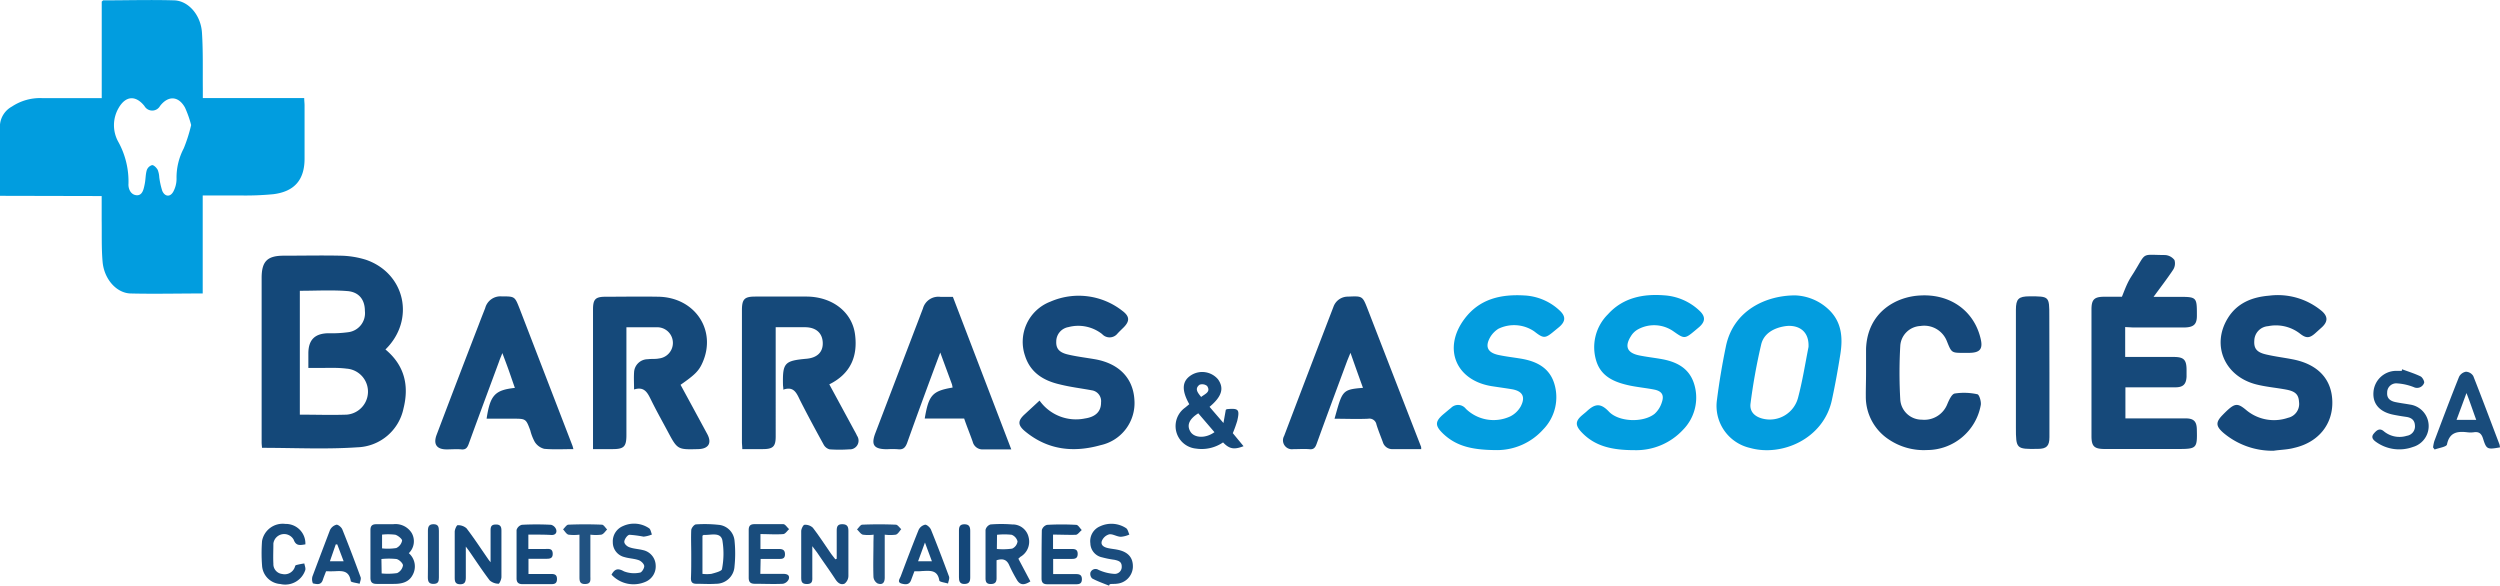 <svg xmlns="http://www.w3.org/2000/svg" viewBox="0 0 428.07 100.28"><defs><style>.cls-1{fill:#019ddf;}.cls-2{fill:#144879;}.cls-3{fill:#16497a;}.cls-4{fill:#15497a;}.cls-5{fill:#039ddf;}.cls-6{fill:#15487a;}.cls-7{fill:#029ddf;}.cls-8{fill:#174a7b;}.cls-9{fill:#194c7c;}.cls-10{fill:#184b7b;}.cls-11{fill:#1a4c7d;}.cls-12{fill:#194b7c;}.cls-13{fill:#184b7c;}.cls-14{fill:#215281;}.cls-15{fill:#1c4e7e;}.cls-16{fill:#144779;}</style></defs><title>Fichier 1logo vex svg</title><g id="Calque_2" data-name="Calque 2"><g id="Calque_1-2" data-name="Calque 1"><path class="cls-1" d="M0,33.53c0-4.22,0-8.21,0-12.21a3.94,3.94,0,0,1,2.05-3.08A8.71,8.71,0,0,1,7.2,16.8H17.42V.27c.15-.12.21-.21.28-.21,4,0,8.07-.12,12.11,0,2.45.07,4.57,2.51,4.77,5.5.21,3.19.12,6.39.15,9.59,0,.51,0,1,0,1.64H52.09c0,.49.06.87.06,1.25q0,4.56,0,9.12c0,3.6-1.7,5.63-5.33,6.09a50,50,0,0,1-5.62.22c-2.11,0-4.22,0-6.49,0V50.25c-4.23,0-8.3.1-12.37,0-2.42-.08-4.51-2.48-4.77-5.4-.21-2.38-.12-4.79-.16-7.18,0-1.32,0-2.64,0-4.1ZM32.73,21.41a18.26,18.26,0,0,0-1.06-3c-1.12-2-2.88-2.07-4.27-.26a1.53,1.53,0,0,1-2.67,0c-1.51-1.89-3.23-1.75-4.43.36a5.86,5.86,0,0,0-.12,5.64A14.08,14.08,0,0,1,22,31.43c-.07.87.37,1.93,1.39,2s1.22-1.08,1.39-1.92.13-1.61.35-2.36a1.36,1.36,0,0,1,.92-.88c.31,0,.75.45.95.81a4,4,0,0,1,.27,1.27,13.47,13.47,0,0,0,.51,2.32c.42,1,1.34,1.13,1.88.17a4.65,4.65,0,0,0,.57-2.26,10.71,10.71,0,0,1,1.23-5.17A26,26,0,0,0,32.73,21.41Z"></path><path class="cls-2" d="M66,59.84c3.29,2.73,4.07,6.21,3.09,10.1a8.34,8.34,0,0,1-7.88,6.65c-5.39.37-10.84.09-16.35.09,0-.22-.06-.57-.06-.92q0-14.08,0-28.17c0-2.88,1-3.81,3.81-3.81,3.24,0,6.48-.07,9.71,0a15.45,15.45,0,0,1,4.34.7C69.39,46.8,71.15,54.78,66,59.84ZM51.34,49.79V71c2.7,0,5.34.09,8,0a3.95,3.95,0,0,0,0-7.88C57.84,62.93,56.4,63,55,63H52.8V60.53c0-2.34,1.1-3.43,3.43-3.47a20.6,20.6,0,0,0,3.34-.17,3.28,3.28,0,0,0,2.91-3.64c0-1.92-1-3.25-3-3.41C56.81,49.63,54.1,49.79,51.34,49.79Z"></path><path class="cls-3" d="M363.89,56v5.12h8.29c1.74,0,2.21.46,2.22,2.19,0,.4,0,.8,0,1.2-.07,1.28-.58,1.8-1.88,1.81-2.83,0-5.67,0-8.59,0v5.32h10.32c1.38,0,1.88.52,1.91,1.87.08,3.26,0,3.37-3.27,3.37H360.42c-1.84,0-2.3-.45-2.3-2.22V53c0-1.72.47-2.18,2.19-2.19l3.12,0s.07,0-.12.06c.4-1,.68-1.75,1.05-2.5s.73-1.24,1.1-1.85c2.1-3.42,1.15-2.87,5.24-2.85a2.17,2.17,0,0,1,1.63.86,2,2,0,0,1-.27,1.72c-1,1.5-2.09,2.91-3.31,4.58h4.42c2.93,0,3,.08,3,3v.24c0,1.42-.51,1.94-2,2-3,0-6,0-9,0Z"></path><path class="cls-4" d="M134.13,66.72c0-.42-.06-.62-.06-.81-.08-3.77.25-4.14,4-4.48,1.87-.16,2.87-1.15,2.81-2.76s-1.11-2.62-3-2.64c-1.64,0-3.27,0-5.06,0V74.74c0,1.72-.46,2.16-2.22,2.16H127.1c0-.46-.06-.84-.06-1.23q0-11.26,0-22.54c0-1.91.42-2.35,2.29-2.35,3,0,5.92,0,8.87,0,4.35.06,7.69,2.66,8.2,6.44S145.65,64,142,65.81l4.22,7.79c.17.32.36.62.52,1a1.49,1.49,0,0,1-1.34,2.34,23.41,23.41,0,0,1-3.35,0,1.64,1.64,0,0,1-1-.78c-1.4-2.55-2.79-5.11-4.1-7.71C136.36,67.21,135.86,66.11,134.13,66.72Z"></path><path class="cls-4" d="M116.53,65.89q2.28,4.19,4.55,8.39c.85,1.54.28,2.56-1.48,2.62C116,77,116,77,114.31,73.83c-.94-1.76-1.92-3.5-2.8-5.29-.6-1.21-1.12-2.43-2.94-1.85,0-1.08-.06-2,0-2.9a2.35,2.35,0,0,1,2.35-2.28c.63-.09,1.28,0,1.91-.13a2.68,2.68,0,0,0-.14-5.34c-1.76,0-3.51,0-5.43,0V74.5c0,2-.44,2.4-2.39,2.4h-3.33V53c0-1.77.41-2.19,2.17-2.19,3,0,6.08-.06,9.11,0,6.22.16,9.92,5.78,7.47,11.28C119.67,63.5,119,64.17,116.53,65.89Z"></path><path class="cls-5" d="M307.44,50.58a8.82,8.82,0,0,1,5.5,2.25c2.41,2.15,2.64,4.91,2.18,7.82-.42,2.64-.89,5.28-1.46,7.89-1.45,6.62-8.57,9.69-14,8.16A7.38,7.38,0,0,1,294,68.4c.38-3,.9-6.08,1.52-9.08C296.82,53,302.6,50.55,307.44,50.58Zm2.23,8.82c.13-3.07-2.16-3.84-4.05-3.54S302,57.1,301.56,59a101,101,0,0,0-1.82,10.09c-.19,1.41.74,2.28,2.14,2.61a5,5,0,0,0,6-3.61C308.64,65.22,309.1,62.29,309.67,59.4Z"></path><path class="cls-6" d="M389.32,77.18a13,13,0,0,1-8.64-3.09c-1.27-1.12-1.31-1.79-.14-3,.28-.29.56-.57.85-.84,1.34-1.22,1.83-1.22,3.27,0a7.41,7.41,0,0,0,7.11,1.29,2.43,2.43,0,0,0,1.89-2.7c-.07-1.26-.6-1.82-2.15-2.12s-3.41-.46-5.07-.87c-5.48-1.33-7.83-6.68-5-11.33,1.59-2.62,4.16-3.65,7.07-3.89a11.75,11.75,0,0,1,9,2.59c1.09.92,1.13,1.82.08,2.8l-1,.9c-1.07,1-1.66,1.09-2.8.18a6.72,6.72,0,0,0-5.43-1.25A2.54,2.54,0,0,0,386,58.31c-.09,1.32.37,2,2,2.38s3.06.54,4.58.84c4.33.84,6.71,3.41,6.78,7.27s-2.37,6.93-6.5,7.88C391.7,77,390.5,77,389.32,77.18Z"></path><path class="cls-7" d="M279.88,77.08c-3.83,0-6.73-.65-9-3-1.21-1.25-1.18-2,.13-3.07.21-.18.43-.35.64-.54,1.4-1.31,2.36-1.55,3.83,0,1.7,1.8,5.86,1.94,7.82.4a4.41,4.41,0,0,0,1.26-2c.42-1.21,0-1.9-1.3-2.16s-2.77-.4-4.14-.68c-2.54-.54-4.93-1.45-5.79-4.22a7.93,7.93,0,0,1,2-8c2.57-2.84,6-3.52,9.63-3.24A9.66,9.66,0,0,1,291,53.21c1.07,1,1,1.86-.05,2.79l-.74.62c-1.73,1.45-1.83,1.41-3.66.12a5.76,5.76,0,0,0-6-.39,3.25,3.25,0,0,0-1.29,1.21c-1.12,1.76-.65,2.86,1.39,3.29,1.21.25,2.45.39,3.67.6,2.62.44,4.86,1.48,5.74,4.22a7.85,7.85,0,0,1-1.86,7.9A10.92,10.92,0,0,1,279.88,77.08Z"></path><path class="cls-5" d="M256.48,77.07c-4.25,0-7-.6-9.31-2.75-1.51-1.43-1.5-2.16.07-3.47.4-.33.79-.67,1.21-1A1.69,1.69,0,0,1,251,70a6.8,6.8,0,0,0,7.64,1.28,4.25,4.25,0,0,0,1.75-1.69c.87-1.66.3-2.64-1.55-2.95-1.14-.19-2.29-.34-3.43-.52-6.17-1-8.41-6.51-4.64-11.53,2.57-3.42,6.22-4.24,10.25-4a9.5,9.5,0,0,1,6.05,2.59c1.07,1,1,1.86-.08,2.8l-.83.68c-1.6,1.34-1.84,1.34-3.47.07a6.13,6.13,0,0,0-6.13-.43,4.29,4.29,0,0,0-1.34,1.34c-1,1.67-.54,2.73,1.36,3.14,1.25.27,2.53.41,3.79.62,2.63.43,4.89,1.5,5.75,4.23a7.9,7.9,0,0,1-1.89,7.91A10.62,10.62,0,0,1,256.48,77.07Z"></path><path class="cls-6" d="M178,68.59a7.65,7.65,0,0,0,7.79,3.06c1.83-.27,2.76-1.22,2.74-2.75a1.87,1.87,0,0,0-1.6-2.07c-1.81-.34-3.63-.55-5.42-1-2.79-.63-5.08-2-6-4.92a7.37,7.37,0,0,1,4.35-9.26,12.1,12.1,0,0,1,12.34,1.59c1.25.94,1.27,1.76.16,2.86-.34.33-.69.67-1,1a1.73,1.73,0,0,1-2.65.1,6.59,6.59,0,0,0-5.77-1.19,2.5,2.5,0,0,0-2.08,2.45c-.05,1.17.45,1.86,1.91,2.22s3.14.56,4.71.83c4.1.72,6.53,3.21,6.76,6.92a7.37,7.37,0,0,1-5.77,7.79c-4.62,1.3-9,.86-12.88-2.31-1.36-1.11-1.36-1.86-.1-3Z"></path><path class="cls-4" d="M98.18,76.9c-1.72,0-3.36.1-5-.05a2.72,2.72,0,0,1-1.6-1.16,8.09,8.09,0,0,1-.78-2c-.75-2-.75-2-3-2H83.32c.61-4,1.39-4.9,4.84-5.27-.35-1-.67-1.94-1-2.88s-.68-1.85-1.14-3.08c-.26.66-.42,1-.56,1.43-1.74,4.71-3.5,9.42-5.21,14.14-.24.64-.51,1-1.26.92s-1.68,0-2.52,0c-1.7,0-2.31-.89-1.71-2.49Q78.34,65,82,55.53c.35-.93.72-1.86,1.08-2.78a2.69,2.69,0,0,1,2.81-2c2.26,0,2.25,0,3.07,2.07L98,76.27C98.07,76.45,98.11,76.64,98.18,76.9Z"></path><path class="cls-4" d="M243.35,76.9h-4.84a1.67,1.67,0,0,1-1.73-1.2c-.37-1-.78-2-1.09-3a1.22,1.22,0,0,0-1.44-1c-1.9.08-3.8,0-5.74,0,1.35-4.81,1.26-5,4.87-5.29-.7-1.92-1.37-3.81-2.14-6-.24.58-.41,1-.55,1.34-1.76,4.75-3.53,9.5-5.25,14.26-.24.66-.53,1-1.27.9-.91-.07-1.84,0-2.75,0a1.53,1.53,0,0,1-1.54-2.27q4.2-11.07,8.45-22.12a2.61,2.61,0,0,1,2.51-1.73c2.47-.11,2.46-.12,3.36,2.19q4.56,11.78,9.13,23.53A2.5,2.5,0,0,1,243.35,76.9Z"></path><path class="cls-4" d="M161,60.36c-2,5.33-3.85,10.37-5.66,15.44-.31.85-.7,1.24-1.62,1.12a13.5,13.5,0,0,0-1.8,0c-2.31,0-2.83-.73-2-2.85l6.87-18c.42-1.07.82-2.16,1.24-3.24a2.74,2.74,0,0,1,3-2h2.13l10,26.12h-4.82a1.72,1.72,0,0,1-1.78-1.29c-.46-1.32-1-2.61-1.47-4h-6.75c.68-4,1.28-4.71,4.77-5.3a4.63,4.63,0,0,0-.11-.56C162.37,64.08,161.73,62.37,161,60.36Z"></path><path class="cls-6" d="M319.52,63.82c0-1.36,0-2.72,0-4.08.23-6.39,5.29-9,9.37-9.15,5-.25,9,2.55,10.19,7.16.54,2,0,2.67-2,2.67h-.84c-2.08,0-2.08,0-2.88-2a4.16,4.16,0,0,0-4.53-2.6,3.63,3.63,0,0,0-3.45,3.4,80.85,80.85,0,0,0,0,9.21,3.68,3.68,0,0,0,3.69,3.43,4.23,4.23,0,0,0,4.37-2.68c.29-.68.75-1.71,1.27-1.8a10.57,10.57,0,0,1,3.88.13c.31.06.67,1.23.58,1.82a9.37,9.37,0,0,1-9.22,7.73,10.7,10.7,0,0,1-6.47-1.77,8.74,8.74,0,0,1-4-7.4C319.47,66.54,319.52,65.18,319.52,63.82Z"></path><path class="cls-3" d="M350.92,63.86v11c0,1.51-.49,2-2,2-3.69.06-3.74,0-3.74-3.69q0-10.06,0-20.12c0-1.86.45-2.31,2.34-2.31,3.38,0,3.38,0,3.38,3.38Z"></path><path class="cls-8" d="M211.09,74.17l1.84,2.23c-1.64.64-2.44.47-3.51-.65a6.47,6.47,0,0,1-4.63,1.06,3.87,3.87,0,0,1-1.88-7l.73-.6c-1.37-2.43-1.25-4,.37-5a3.55,3.55,0,0,1,4.54.73c1.09,1.52.68,2.95-1.44,4.72.73.86,1.47,1.71,2.38,2.77l.4-2.25a.59.59,0,0,1,.2-.12c2-.19,2.21.06,1.76,2A21.4,21.4,0,0,1,211.09,74.17Zm-5.91-3.4c-1.59,1-2,2.06-1.35,3.14s2.55,1.22,4.12.09Zm.51-2.82c.71-.53,1.66-.86,1-1.86a1.33,1.33,0,0,0-1.3-.21C204.5,66.58,205.09,67.24,205.69,68Z"></path><path class="cls-9" d="M428.07,76.6c-2.17.39-2.32.36-2.9-1.49-.28-.9-.72-1.23-1.61-1.09a4.34,4.34,0,0,1-1.08,0c-1.71-.21-3.07,0-3.49,2.09-.09.41-1.38.58-2.11.86l-.27-.36a6.38,6.38,0,0,1,.22-1.09c1.39-3.69,2.78-7.39,4.23-11a1.64,1.64,0,0,1,1.18-.87,1.55,1.55,0,0,1,1.25.73c1.54,3.89,3,7.81,4.49,11.72A3.92,3.92,0,0,1,428.07,76.6Zm-5.74-9.3c-.6,1.63-1.13,3.07-1.7,4.59H424C423.45,70.41,423,69,422.33,67.3Z"></path><path class="cls-10" d="M411.3,63.23c1.06.39,2.16.73,3.17,1.22.33.16.72.9.6,1.13a1.28,1.28,0,0,1-1.76.71,9.41,9.41,0,0,0-2.95-.65,1.55,1.55,0,0,0-1.61,1.59c-.08,1,.56,1.44,1.42,1.62s1.65.27,2.47.42a3.72,3.72,0,0,1,.53,7.26,6.84,6.84,0,0,1-6.38-.9c-.51-.37-.82-.81-.33-1.39s1-1,1.71-.4a4.21,4.21,0,0,0,3.95.78,1.63,1.63,0,0,0,1.38-1.82c-.06-.91-.65-1.3-1.5-1.42s-1.5-.23-2.24-.38c-2.3-.48-3.49-1.84-3.36-3.81a3.91,3.91,0,0,1,3.85-3.69c.32,0,.64,0,1,0Z"></path><path class="cls-11" d="M143.27,95.67c0-1.6,0-3.2,0-4.79,0-.73.16-1.14,1-1.12s1,.47,1,1.17c0,2.56,0,5.12,0,7.68a1.71,1.71,0,0,1-.63,1.31c-.61.3-1.16-.07-1.57-.69-1-1.54-2.07-3-3.11-4.55-.22-.31-.46-.61-.87-1.16v5.17c0,.64.11,1.3-.9,1.31s-1-.55-1-1.26c0-2.6,0-5.2,0-7.79,0-.39.35-1.08.56-1.09a1.9,1.9,0,0,1,1.43.5c1.09,1.42,2.07,2.93,3.09,4.41.24.34.51.66.77,1Z"></path><path class="cls-12" d="M70,94.72a3,3,0,0,1,.65,3.74c-.68,1.31-2,1.53-3.28,1.52-1,0-1.92,0-2.88,0-.79,0-1.06-.31-1.06-1.07,0-2.71,0-5.43,0-8.15,0-.72.3-1,1-1,1,0,1.92,0,2.88,0a3.26,3.26,0,0,1,3.18,1.5A2.84,2.84,0,0,1,70,94.72Zm-4.65,3.47A11.31,11.31,0,0,0,68,98.13a1.78,1.78,0,0,0,1-1.32c0-.36-.66-1-1.12-1.09a12.19,12.19,0,0,0-2.57,0Zm.07-6.65V93.9a9.25,9.25,0,0,0,2.43-.06,1.77,1.77,0,0,0,1-1.28c0-.29-.7-.86-1.16-1A10.12,10.12,0,0,0,65.41,91.54Z"></path><path class="cls-6" d="M84,96.27c0-2,0-3.76,0-5.46,0-.69.18-1,.94-1s.93.42.92,1.08c0,2.64,0,5.27,0,7.91,0,.41-.35,1.16-.48,1.15a2.33,2.33,0,0,1-1.52-.56c-1.26-1.65-2.39-3.39-3.57-5.09-.11-.16-.23-.3-.53-.71,0,1.94,0,3.59,0,5.24,0,.75-.14,1.23-1,1.21s-.9-.55-.9-1.2c0-2.6,0-5.2,0-7.79,0-.4.34-1.13.5-1.12a2.16,2.16,0,0,1,1.52.53c1.29,1.68,2.44,3.45,3.65,5.19C83.57,95.73,83.67,95.85,84,96.27Z"></path><path class="cls-12" d="M174.37,95.66l2.06,3.89c-1.16.75-1.84.62-2.39-.4a24.8,24.8,0,0,1-1.22-2.34c-.42-1-1.11-1.22-2.18-.88,0,1,0,2,0,3.07,0,.72-.3,1-1,1s-.89-.33-.89-1c0-2.75,0-5.51,0-8.27a1.29,1.29,0,0,1,.85-.93,23,23,0,0,1,3.71,0A2.8,2.8,0,0,1,176.13,92a3,3,0,0,1-1.45,3.37C174.59,95.47,174.51,95.55,174.37,95.66ZM170.69,94a11.35,11.35,0,0,0,2.62-.06,1.57,1.57,0,0,0,.92-1.23,1.65,1.65,0,0,0-1-1.14,11.59,11.59,0,0,0-2.51,0Z"></path><path class="cls-13" d="M118.36,94.85c0-1.35-.06-2.71,0-4.06,0-.36.51-1,.82-1a22,22,0,0,1,3.81.07,3,3,0,0,1,2.78,2.7,21.57,21.57,0,0,1,0,4.4,3.15,3.15,0,0,1-3.2,3c-1.11.08-2.24,0-3.35,0-.68,0-.92-.3-.91-.95C118.37,97.65,118.36,96.25,118.36,94.85Zm1.92,3.41a6.37,6.37,0,0,0,1.53,0c.66-.18,1.76-.46,1.81-.8a13.8,13.8,0,0,0,.06-5c-.36-1.41-2-.8-3.16-.87-.06,0-.13.07-.24.14Z"></path><path class="cls-6" d="M90.47,91.54V94h2.9c.59,0,1.25-.14,1.27.81s-.7.86-1.32.87c-.92,0-1.83,0-2.83,0v2.6c1.33,0,2.61,0,3.88,0,.6,0,1,.13,1,.85s-.33.9-1,.89q-2.46,0-4.92,0c-.72,0-1-.33-1-1,0-2.76,0-5.52,0-8.27a1.3,1.3,0,0,1,.91-.89,46.89,46.89,0,0,1,5,0,1.3,1.3,0,0,1,.87.8c.18.61-.2,1-.87.94C93.14,91.53,91.83,91.54,90.47,91.54Z"></path><path class="cls-3" d="M180.31,91.54V94c1.09,0,2.15,0,3.22,0,.6,0,1,.13,1,.84s-.38.87-1,.86c-1,0-2.07,0-3.2,0v2.6c1.3,0,2.61,0,3.92,0,.61,0,1,.16,1,.87s-.37.88-1,.87c-1.63,0-3.27,0-4.91,0-.71,0-1-.28-1-1,0-2.76,0-5.52.05-8.27a1.28,1.28,0,0,1,.89-.9,44.6,44.6,0,0,1,5,0c.33,0,.63.58.95.89-.35.28-.68.78-1,.81C183,91.61,181.69,91.54,180.31,91.54Z"></path><path class="cls-9" d="M130.19,98.26c1.33,0,2.6,0,3.87,0,.65,0,1.21.16,1,.9a1.38,1.38,0,0,1-1,.8c-1.6.08-3.2,0-4.8,0-.78,0-1.06-.3-1.06-1.06,0-2.72,0-5.43,0-8.15,0-.72.29-1,1-1,1.64,0,3.28,0,4.92,0,.34,0,.65.56,1,.85-.33.3-.65.82-1,.85-1.27.1-2.55,0-3.91,0V94c1,0,2.06,0,3.12,0,.65,0,1.08.14,1.08.91s-.49.8-1,.79c-1,0-2.07,0-3.17,0Z"></path><path class="cls-11" d="M104.71,98.4c.55-1,1.09-1.15,2.13-.57a4.85,4.85,0,0,0,2.72.22c.31,0,.78-.75.75-1.13s-.53-.85-.93-1c-.78-.28-1.65-.29-2.45-.53a2.59,2.59,0,0,1-2-2.55,2.83,2.83,0,0,1,1.74-2.76,4.56,4.56,0,0,1,4.45.36c.29.18.35.71.51,1.08a5.12,5.12,0,0,1-1.43.37,20.11,20.11,0,0,0-2.39-.32c-.36,0-.86.71-.91,1.14s.5.88.89,1c.74.27,1.57.29,2.33.49a2.74,2.74,0,0,1,2.15,2.57,2.85,2.85,0,0,1-1.65,2.81A5.14,5.14,0,0,1,104.71,98.4Z"></path><path class="cls-13" d="M55.83,97.82c-.2.53-.4,1-.56,1.49-.31.93-1.06.71-1.69.58a1.79,1.79,0,0,1-.08-1.19c1-2.66,2-5.31,3-7.93a1.72,1.72,0,0,1,1.13-.93c.31,0,.87.47,1,.85,1.09,2.7,2.12,5.42,3.12,8.15.11.31-.1.74-.17,1.12-.53-.16-1.49-.24-1.52-.47-.31-2-1.72-1.7-3-1.67C56.66,97.83,56.26,97.82,55.83,97.82Zm1.92-4.6h-.26l-1,2.88h2.35Z"></path><path class="cls-11" d="M189.9,100.28c-1-.4-2-.75-2.9-1.24a1.09,1.09,0,0,1-.29-1,.93.93,0,0,1,1.37-.47,7.58,7.58,0,0,0,2.68.69A1.19,1.19,0,0,0,192.07,97c0-.85-.58-1-1.26-1.15a16.41,16.41,0,0,1-2.11-.42,2.51,2.51,0,0,1-2-2.4,2.75,2.75,0,0,1,1.66-2.91,4.58,4.58,0,0,1,4.45.31c.3.19.39.72.57,1.1a4.34,4.34,0,0,1-1.44.38c-.69,0-1.39-.51-2-.42a1.92,1.92,0,0,0-1.27,1.13c-.26.77.42,1.1,1.09,1.24s1.11.16,1.65.28c1.8.38,2.63,1.38,2.57,3a3,3,0,0,1-2.77,2.81c-.39.06-.79,0-1.19.08Z"></path><path class="cls-10" d="M156.57,97.82,156,99.34c-.3.84-1,.75-1.61.59-.83-.22-.32-.84-.16-1.26,1-2.66,2-5.31,3.06-7.93a1.63,1.63,0,0,1,1.13-.9c.31,0,.85.49,1,.88,1.08,2.66,2.1,5.35,3.08,8,.12.34-.1.8-.17,1.2-.52-.17-1.45-.27-1.49-.51-.3-1.92-1.66-1.67-3-1.63C157.48,97.83,157.08,97.82,156.57,97.82Zm3-1.71c-.4-1.09-.75-2-1.19-3.22l-1.18,3.22Z"></path><path class="cls-13" d="M52.29,93.21c-.82.12-1.59.36-2-.79a1.86,1.86,0,0,0-3.48.65c0,1.15-.06,2.31,0,3.46a1.69,1.69,0,0,0,1.5,1.75,1.84,1.84,0,0,0,2.1-1c.09-.17.13-.47.26-.51a11.84,11.84,0,0,1,1.44-.29c.06.38.26.81.16,1.14A3.62,3.62,0,0,1,48,100a3.36,3.36,0,0,1-3.13-3.2,27.63,27.63,0,0,1,0-4.17,3.6,3.6,0,0,1,4-2.92A3.35,3.35,0,0,1,52.29,93.21Z"></path><path class="cls-14" d="M149.59,91.55a6.88,6.88,0,0,1-1.85,0c-.38-.11-.65-.58-1-.9.3-.28.59-.8.9-.81,1.91-.08,3.83-.08,5.74,0,.32,0,.63.5.94.77-.3.33-.56.83-.93.94a7.33,7.33,0,0,1-1.9,0c0,2.51,0,4.92,0,7.34,0,1-.48,1.29-1.25,1a1.44,1.44,0,0,1-.68-1.12c-.07-2,0-4,0-6Z"></path><path class="cls-14" d="M101.09,91.55c0,2.43,0,4.77,0,7.11,0,.63.15,1.31-.87,1.34s-1-.6-1-1.33c0-2.31,0-4.62,0-7.12a7.79,7.79,0,0,1-1.88,0c-.37-.1-.62-.59-.93-.91.3-.28.6-.79.91-.8,1.92-.08,3.83-.08,5.74,0,.31,0,.6.54.9.82-.32.31-.59.79-1,.89A7.62,7.62,0,0,1,101.09,91.55Z"></path><path class="cls-15" d="M73.27,94.94c0-1.36,0-2.71,0-4.07,0-.75.24-1.13,1-1.11s.88.47.88,1.12c0,2.67,0,5.35,0,8,0,.64-.09,1.08-.89,1.1s-1-.37-1-1.11C73.29,97.58,73.27,96.26,73.27,94.94Z"></path><path class="cls-16" d="M164.2,94.89c0-1.35,0-2.7,0-4.06,0-.67.19-1.06.93-1.06s1,.35,1,1.11c0,2.67,0,5.33,0,8,0,.73-.21,1.1-1,1.11s-.94-.49-.93-1.16C164.21,97.52,164.2,96.21,164.2,94.89Z"></path></g></g></svg>